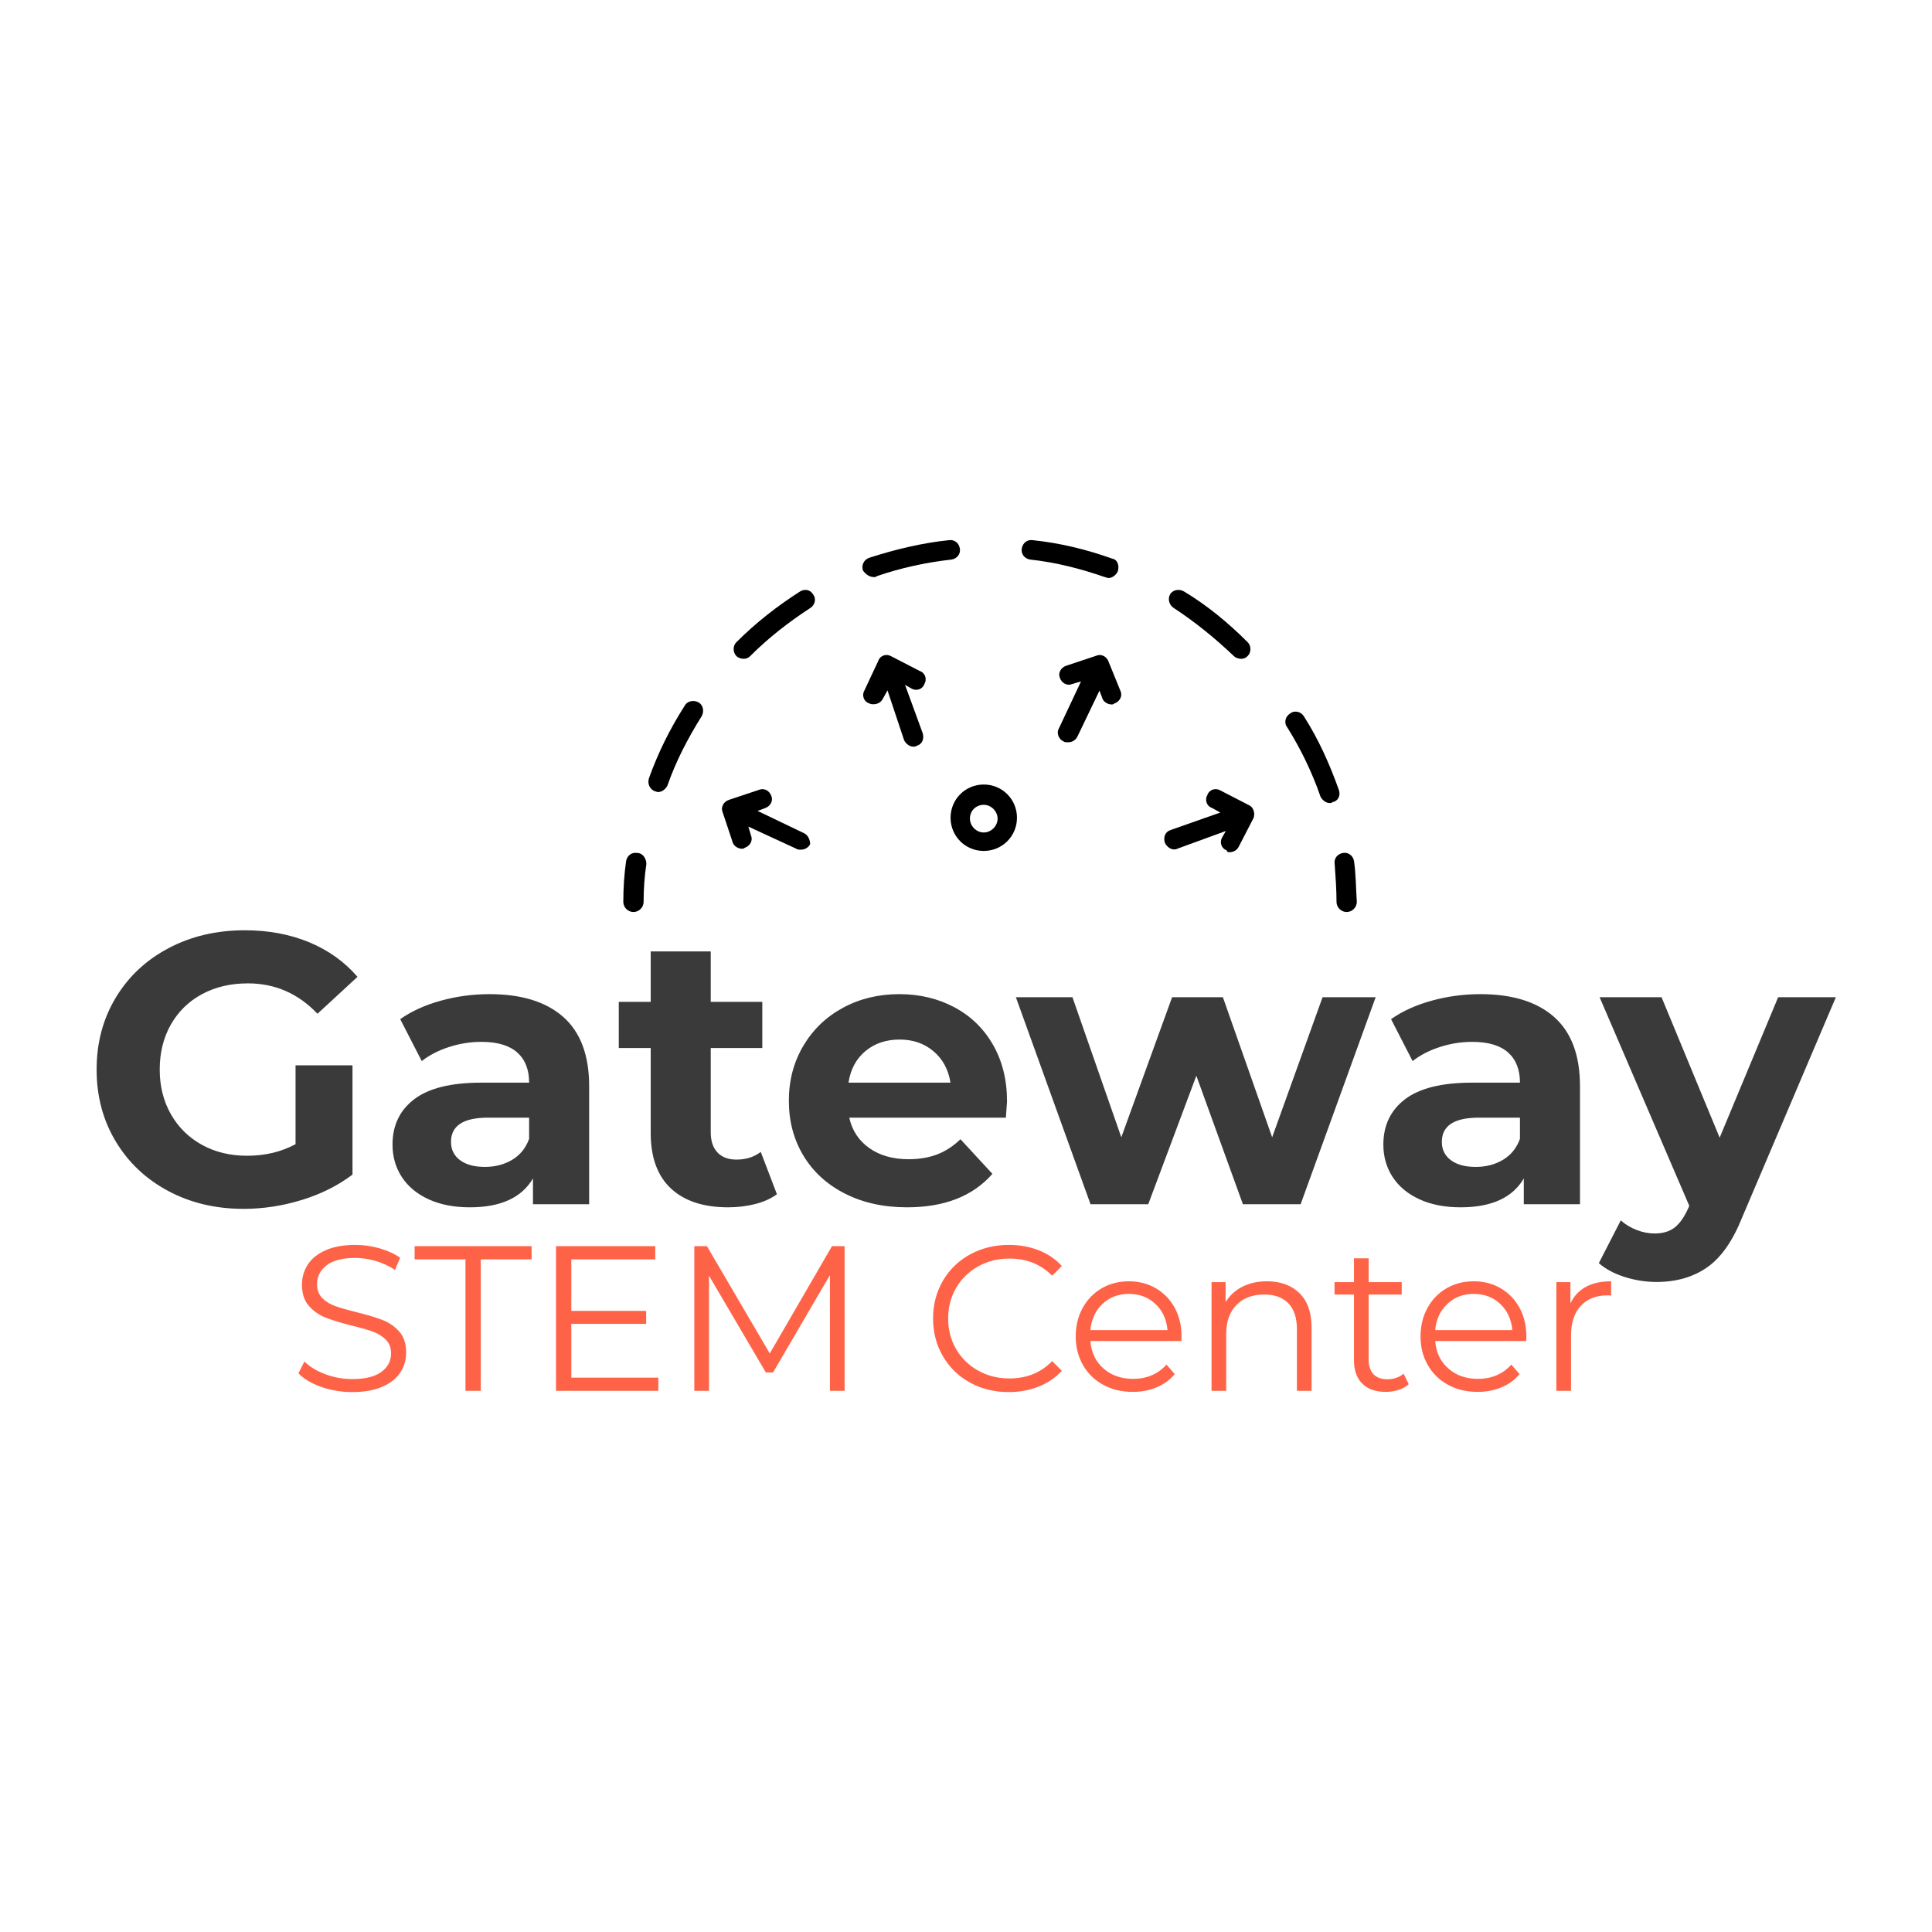 <?xml version="1.0" encoding="UTF-8"?>
<svg data-bbox="30.003 167.712 540.004 264.579" xmlns="http://www.w3.org/2000/svg" viewBox="0 0 600 600" height="1000" width="1000" class="thumb" data-type="ugc">
    <g>
        <g transform="translate(280.878 229.314) scale(2.865)">
            <svg viewBox="41.2 41.5 17.2 17.2" height="17.2" width="17.2">
                <defs>
                    <linearGradient id="b0cc6996-c7e7-411b-82fd-ea0363cfb4f1" y2=".5" x2="1" y1=".5" x1="0">
                        <stop stop-color="#000000" offset="0%"/>
                        <stop stop-color="#000000" offset="100%"/>
                    </linearGradient>
                </defs>
                <path fill="url('#b0cc6996-c7e7-411b-82fd-ea0363cfb4f1')" d="M49.8 53.7c2 0 3.6-1.6 3.6-3.6s-1.6-3.6-3.6-3.6-3.6 1.6-3.6 3.6 1.6 3.6 3.6 3.6zm0-5c.8 0 1.5.7 1.5 1.5s-.7 1.5-1.5 1.5-1.5-.7-1.5-1.5c0-.9.7-1.5 1.5-1.5z"/>
            </svg>
        </g>
        <g transform="translate(179.249 250.526) scale(2.865)">
            <svg viewBox="5.6 48.985 12.5 16.415" height="16.415" width="12.5">
                <defs>
                    <linearGradient id="0fa90488-45b2-4366-8684-b359a1664301" y2=".5" x2="1" y1=".5" x1="0">
                        <stop stop-color="#000000" offset="0%"/>
                        <stop stop-color="#000000" offset="100%"/>
                    </linearGradient>
                </defs>
                <path fill="url('#0fa90488-45b2-4366-8684-b359a1664301')" d="M12.1 54c-.6-.1-1.1.3-1.2.9-.2 1.4-.3 2.9-.3 4.4 0 .6.5 1.1 1.1 1.1.6 0 1.1-.5 1.1-1.1 0-1.4.1-2.8.3-4.1 0-.6-.4-1.2-1-1.2z"/>
            </svg>
        </g>
        <g transform="translate(187.04 203.372) scale(2.865)">
            <svg viewBox="7.837 32.931 15.931 19.869" height="19.869" width="15.931">
                <defs>
                    <linearGradient id="34cde37f-37c8-49f9-b4d6-3e6b4134d44b" y2=".5" x2="1" y1=".5" x1="0">
                        <stop stop-color="#000000" offset="0%"/>
                        <stop stop-color="#000000" offset="100%"/>
                    </linearGradient>
                </defs>
                <path fill="url('#34cde37f-37c8-49f9-b4d6-3e6b4134d44b')" d="M18.3 38.1c-.5-.3-1.2-.2-1.5.3-1.6 2.5-2.9 5.1-3.9 7.9-.2.6.1 1.2.6 1.4.1 0 .2.1.4.1.4 0 .8-.3 1-.7.9-2.6 2.2-5.1 3.7-7.5.3-.5.2-1.2-.3-1.5z"/>
            </svg>
        </g>
        <g transform="translate(253.505 153.39) scale(2.865)">
            <svg viewBox="31.338 15.385 20.577 14.015" height="14.015" width="20.577">
                <defs>
                    <linearGradient id="06e72da2-c1d7-48df-83bf-8bc97f83b041" y2=".5" x2="1" y1=".5" x1="0">
                        <stop stop-color="#000000" offset="0%"/>
                        <stop stop-color="#000000" offset="100%"/>
                    </linearGradient>
                </defs>
                <path fill="url('#06e72da2-c1d7-48df-83bf-8bc97f83b041')" d="M37.6 24.4c.1 0 .2 0 .3-.1 2.6-.9 5.4-1.5 8.1-1.8.6-.1 1-.6.9-1.2-.1-.6-.6-1-1.2-.9-2.9.3-5.8 1-8.6 1.9-.6.2-.9.8-.7 1.4.3.4.7.7 1.2.7z"/>
            </svg>
        </g>
        <g transform="translate(348.677 168.874) scale(2.865)">
            <svg viewBox="64.459 21.131 18.841 17.469" height="17.469" width="18.841">
                <defs>
                    <linearGradient id="2d083073-f735-4b6b-a023-8ba6dde308d1" y2=".5" x2="1" y1=".5" x1="0">
                        <stop stop-color="#000000" offset="0%"/>
                        <stop stop-color="#000000" offset="100%"/>
                    </linearGradient>
                </defs>
                <path fill="url('#2d083073-f735-4b6b-a023-8ba6dde308d1')" d="M70 28.1c2.3 1.5 4.5 3.3 6.5 5.2.2.2.5.3.8.3.3 0 .5-.1.7-.3.4-.4.4-1.1 0-1.5-2.1-2.1-4.4-4-6.9-5.5-.5-.3-1.2-.2-1.5.3-.3.5-.1 1.2.4 1.5z"/>
            </svg>
        </g>
        <g transform="translate(213.512 168.874) scale(2.865)">
            <svg viewBox="17.1 20.931 18.813 17.469" height="17.469" width="18.813">
                <defs>
                    <linearGradient id="34d1c777-3bf6-457a-9d22-2a2bcc043109" y2=".5" x2="1" y1=".5" x1="0">
                        <stop stop-color="#000000" offset="0%"/>
                        <stop stop-color="#000000" offset="100%"/>
                    </linearGradient>
                </defs>
                <path fill="url('#34d1c777-3bf6-457a-9d22-2a2bcc043109')" d="M29.3 26.1c-2.5 1.6-4.8 3.4-6.9 5.5-.4.4-.4 1.1 0 1.5.2.2.5.3.8.3.3 0 .5-.1.7-.3 2-2 4.2-3.7 6.5-5.2.5-.3.7-1 .3-1.5-.3-.5-.9-.6-1.4-.3z"/>
            </svg>
        </g>
        <g transform="translate(384.842 206.669) scale(2.865)">
            <svg viewBox="76.387 33.187 15.874 19.913" height="19.913" width="15.874">
                <defs>
                    <linearGradient id="12a06c95-13b9-4b0f-976d-924a1398e121" y2=".5" x2="1" y1=".5" x1="0">
                        <stop stop-color="#000000" offset="0%"/>
                        <stop stop-color="#000000" offset="100%"/>
                    </linearGradient>
                </defs>
                <path fill="url('#12a06c95-13b9-4b0f-976d-924a1398e121')" d="M87.2 46.7c-1-2.8-2.2-5.5-3.8-8-.3-.5-1-.7-1.5-.3-.5.3-.7 1-.3 1.5 1.5 2.4 2.7 4.9 3.6 7.5.2.4.6.7 1 .7.1 0 .2 0 .3-.1.6-.1.9-.7.7-1.3z"/>
            </svg>
        </g>
        <g transform="translate(302.955 153.39) scale(2.865)">
            <svg viewBox="48.385 15.485 20.49 14.115" height="14.115" width="20.49">
                <defs>
                    <linearGradient id="659fc339-3400-4f9a-b539-2c5863a43121" y2=".5" x2="1" y1=".5" x1="0">
                        <stop stop-color="#000000" offset="0%"/>
                        <stop stop-color="#000000" offset="100%"/>
                    </linearGradient>
                </defs>
                <path fill="url('#659fc339-3400-4f9a-b539-2c5863a43121')" d="M63.2 22.5c-2.8-1-5.7-1.7-8.6-2-.6-.1-1.1.3-1.2.9-.1.6.3 1.1.9 1.2 2.8.3 5.5 1 8.1 1.9.1 0 .2.1.4.1.4 0 .8-.3 1-.7.2-.6 0-1.3-.6-1.4z"/>
            </svg>
        </g>
        <g transform="translate(400.128 250.526) scale(2.865)">
            <svg viewBox="81.985 49.485 12.415 16.415" height="16.415" width="12.415">
                <defs>
                    <linearGradient id="18929798-25e9-4b2e-b384-cad2a46f2514" y2=".5" x2="1" y1=".5" x1="0">
                        <stop stop-color="#000000" offset="0%"/>
                        <stop stop-color="#000000" offset="100%"/>
                    </linearGradient>
                </defs>
                <path fill="url('#18929798-25e9-4b2e-b384-cad2a46f2514')" d="M89.1 55.4c-.1-.6-.6-1-1.2-.9-.6.1-1 .6-.9 1.2.1 1.4.2 2.8.2 4.1 0 .6.5 1.1 1.1 1.1.6 0 1.1-.5 1.1-1.1-.1-1.5-.1-3-.3-4.4z"/>
            </svg>
        </g>
        <g transform="translate(209.882 230.746) scale(2.865)">
            <svg viewBox="16.038 42.438 19.562 16.562" height="16.562" width="19.562">
                <defs>
                    <linearGradient id="e9cb2370-5472-4f03-9872-23613f25af7e" y2=".5" x2="1" y1=".5" x1="0">
                        <stop stop-color="#000000" offset="0%"/>
                        <stop stop-color="#000000" offset="100%"/>
                    </linearGradient>
                </defs>
                <path fill="url('#e9cb2370-5472-4f03-9872-23613f25af7e')" d="m29.9 52.2-5-2.4.8-.3c.6-.2.9-.8.7-1.3-.2-.6-.8-.9-1.3-.7l-3.3 1.1c-.6.2-.9.8-.7 1.3l1.1 3.3c.1.4.6.7 1 .7.1 0 .2 0 .3-.1.6-.2.9-.8.7-1.3l-.3-1 5.2 2.4c.1.1.3.1.5.1.4 0 .8-.2 1-.6 0-.4-.2-1-.7-1.2z"/>
            </svg>
        </g>
        <g transform="translate(253.74 189.087) scale(2.865)">
            <svg viewBox="30.662 27.162 16.776 19.938" height="19.938" width="16.776">
                <defs>
                    <linearGradient id="3072614c-bfae-4ee5-815d-3c1f476ccf31" y2=".5" x2="1" y1=".5" x1="0">
                        <stop stop-color="#000000" offset="0%"/>
                        <stop stop-color="#000000" offset="100%"/>
                    </linearGradient>
                </defs>
                <path fill="url('#3072614c-bfae-4ee5-815d-3c1f476ccf31')" d="M40.1 41.4c.2.4.6.7 1 .7.1 0 .2 0 .4-.1.6-.2.8-.8.6-1.4l-1.9-5.2.7.4c.5.3 1.2.1 1.4-.5.3-.5.1-1.2-.5-1.4l-3.1-1.6c-.5-.3-1.2-.1-1.4.5L35.8 36c-.3.5-.1 1.2.5 1.4.2.1.3.1.5.1.4 0 .8-.2 1-.6l.5-.9 1.8 5.4z"/>
            </svg>
        </g>
        <g transform="translate(314.179 189.087) scale(2.865)">
            <svg viewBox="51.88 27.338 16.881 19.462" height="19.462" width="16.881">
                <defs>
                    <linearGradient id="7593c466-92a7-4328-a177-a30c59086e22" y2=".5" x2="1" y1=".5" x1="0">
                        <stop stop-color="#000000" offset="0%"/>
                        <stop stop-color="#000000" offset="100%"/>
                    </linearGradient>
                </defs>
                <path fill="url('#7593c466-92a7-4328-a177-a30c59086e22')" d="M62.4 33.1c-.2-.6-.8-.9-1.3-.7l-3.3 1.1c-.6.2-.9.8-.7 1.3.2.6.8.9 1.3.7l1-.3-2.4 5.1c-.3.5 0 1.2.5 1.4.1.1.3.1.5.1.4 0 .8-.2 1-.6l2.4-5 .3.8c.1.4.6.7 1 .7.1 0 .2 0 .3-.1.6-.2.9-.8.7-1.3l-1.3-3.2z"/>
            </svg>
        </g>
        <g transform="translate(347.245 230.746) scale(2.865)">
            <svg viewBox="63.925 42.162 19.752 16.838" height="16.838" width="19.752">
                <defs>
                    <linearGradient id="a416768f-612e-4613-9580-ea346193b313" y2=".5" x2="1" y1=".5" x1="0">
                        <stop stop-color="#000000" offset="0%"/>
                        <stop stop-color="#000000" offset="100%"/>
                    </linearGradient>
                </defs>
                <path fill="url('#a416768f-612e-4613-9580-ea346193b313')" d="M78.1 48.9 75 47.3c-.5-.3-1.2-.1-1.4.5-.3.5-.1 1.2.5 1.4l.9.5-5.4 1.9c-.6.2-.8.8-.6 1.4.2.4.6.7 1 .7.1 0 .2 0 .4-.1l5.2-1.9-.4.7c-.3.5-.1 1.2.5 1.4 0 .2.2.2.3.2.4 0 .8-.2 1-.6l1.6-3.1c.2-.5 0-1.2-.5-1.4z"/>
            </svg>
        </g>
        <g transform="translate(25.344 265.54) scale(1.195)">
            <svg height="181" width="455.1" overflow="visible">
                <defs>
                    <linearGradient id="cb0a19c0-f27e-436a-aafd-4cb1065c43ed" y2=".5" x2="1" y1=".5" x1="0">
                        <stop stop-color="#3a3a3a" offset="0%"/>
                        <stop stop-color="#3a3a3a" offset="100%"/>
                    </linearGradient>
                </defs>
                <path fill="url('#cb0a19c0-f27e-436a-aafd-4cb1065c43ed')" transform="translate(0 90.75)" d="M55.6-15.6v-20.5h14.8v28.4q-5.7 4.3-13.2 6.6-7.5 2.3-15.1 2.3-10.9 0-19.6-4.65-8.7-4.65-13.65-12.9Q3.9-24.6 3.9-35q0-10.4 4.95-18.65 4.95-8.25 13.75-12.9t19.8-4.65q9.2 0 16.7 3.1t12.6 9l-10.4 9.6q-7.5-7.9-18.1-7.9-6.7 0-11.9 2.8t-8.1 7.9q-2.9 5.1-2.9 11.7 0 6.5 2.9 11.6t8.05 7.95Q36.4-12.6 43-12.6q7 0 12.6-3Zm50.4-39q12.5 0 19.2 5.95 6.7 5.95 6.7 17.95V0h-14.6v-6.7Q112.9.8 100.9.8q-6.2 0-10.75-2.1T83.2-7.1q-2.4-3.7-2.4-8.4 0-7.5 5.65-11.8 5.65-4.3 17.45-4.3h12.4q0-5.1-3.1-7.85t-9.3-2.75q-4.3 0-8.45 1.35-4.15 1.35-7.05 3.65l-5.6-10.9q4.4-3.1 10.55-4.8 6.15-1.7 12.65-1.7Zm-1.2 44.9q4 0 7.1-1.85 3.1-1.85 4.4-5.45v-5.5h-10.7q-9.6 0-9.6 6.3 0 3 2.35 4.75t6.45 1.75Zm71.7-3.9 4.2 11q-2.3 1.7-5.65 2.55Q171.7.8 168 .8q-9.6 0-14.85-4.9t-5.25-14.4v-22.1h-8.3v-12h8.3v-13.1h15.6v13.1h13.4v12h-13.4v21.9q0 3.4 1.75 5.25t4.95 1.85q3.7 0 6.3-2Zm64-13.1q0 .3-.3 4.2h-40.7q1.1 5 5.2 7.9 4.1 2.9 10.2 2.9 4.2 0 7.45-1.25t6.05-3.95l8.3 9Q229.1.8 214.5.8q-9.1 0-16.1-3.55-7-3.55-10.8-9.85-3.8-6.3-3.8-14.3 0-7.9 3.75-14.25t10.3-9.9q6.55-3.55 14.65-3.55 7.9 0 14.3 3.4t10.05 9.75q3.65 6.35 3.65 14.75Zm-27.9-16.1q-5.3 0-8.9 3-3.6 3-4.4 8.2h26.5q-.8-5.1-4.4-8.15-3.6-3.05-8.8-3.05Zm109.9-11h13.8L316.8 0h-15l-12.1-33.4L277.2 0h-15l-19.4-53.8h14.7l12.7 36.4 13.2-36.4h13.2l12.8 36.4 13.1-36.4Zm41-.8q12.5 0 19.2 5.95 6.7 5.95 6.7 17.95V0h-14.6v-6.7Q370.4.8 358.4.8q-6.2 0-10.75-2.1t-6.95-5.8q-2.4-3.7-2.4-8.4 0-7.5 5.65-11.8 5.65-4.3 17.45-4.3h12.4q0-5.1-3.1-7.85t-9.3-2.75q-4.3 0-8.45 1.35-4.15 1.35-7.05 3.65l-5.6-10.9q4.4-3.1 10.55-4.8 6.15-1.7 12.65-1.7Zm-1.2 44.9q4 0 7.1-1.85 3.1-1.85 4.4-5.45v-5.5h-10.7q-9.6 0-9.6 6.3 0 3 2.35 4.75t6.45 1.75Zm78.6-44.1h15L431.6 3.3q-3.7 9.3-9.15 13.1-5.45 3.8-13.15 3.8-4.2 0-8.3-1.3-4.1-1.3-6.7-3.6L400 4.2q1.8 1.6 4.15 2.5 2.35.9 4.65.9 3.2 0 5.2-1.55T417.6.9l.2-.5-23.3-54.2h16.1l15.1 36.5 15.2-36.5Z"/>
            </svg>
        </g>
        <g transform="translate(89.665 373.68) scale(.642)">
            <svg height="181" width="643.4" overflow="visible">
                <defs>
                    <linearGradient id="353702c4-98d5-4784-bb29-2490233f820c" y2=".5" x2="1" y1=".5" x1="0">
                        <stop stop-color="#ff6347" offset="0%"/>
                        <stop stop-color="#ff6347" offset="100%"/>
                    </linearGradient>
                </defs>
                <path fill="url('#353702c4-98d5-4784-bb29-2490233f820c')" transform="translate(0 90.75)" d="M30.7.6q-7.8 0-14.95-2.5Q8.6-4.4 4.7-8.5l2.9-5.7q3.8 3.8 10.1 6.15Q24-5.7 30.7-5.7q9.4 0 14.1-3.45 4.7-3.45 4.7-8.95 0-4.2-2.55-6.7t-6.25-3.85Q37-30 30.4-31.6q-7.9-2-12.6-3.85-4.7-1.85-8.05-5.65Q6.4-44.9 6.4-51.4q0-5.3 2.8-9.65Q12-65.4 17.8-68q5.8-2.6 14.4-2.6 6 0 11.75 1.65t9.95 4.55l-2.5 5.9Q47-61.4 42-62.85q-5-1.45-9.8-1.45-9.2 0-13.85 3.55T13.7-51.6q0 4.2 2.55 6.75t6.4 3.9Q26.5-39.6 33-38q7.7 1.9 12.45 3.75 4.75 1.85 8.05 5.6 3.3 3.75 3.3 10.15 0 5.3-2.85 9.65-2.85 4.35-8.75 6.9Q39.3.6 30.7.6ZM85.5 0v-63.6H60.9V-70h56.6v6.4H92.9V0h-7.4Zm51.2-6.4h42.1V0h-49.5v-70h48v6.4h-40.6v24.9h36.2v6.3h-36.2v26ZM262.8-70h6.1V0h-7.1v-56L234.3-8.9h-3.5l-27.5-46.8V0h-7.1v-70h6.1l30.4 51.9L262.8-70ZM348.3.6Q337.9.6 329.55-4t-13.1-12.75Q311.7-24.9 311.7-35t4.75-18.25Q321.2-61.4 329.6-66t18.8-4.6q7.8 0 14.4 2.6 6.6 2.6 11.2 7.6l-4.7 4.7q-8.2-8.3-20.7-8.3-8.3 0-15.1 3.8-6.8 3.8-10.65 10.4Q319-43.2 319-35q0 8.2 3.85 14.8 3.85 6.6 10.65 10.4Q340.3-6 348.6-6q12.6 0 20.7-8.4l4.7 4.7q-4.6 5-11.25 7.65Q356.1.6 348.3.6Zm83.6-26.9-.1 2.2h-44q.6 8.2 6.3 13.25 5.7 5.05 14.4 5.05 4.9 0 9-1.75t7.1-5.15l4 4.6q-3.5 4.2-8.75 6.4T408.3.5q-8.1 0-14.35-3.45t-9.75-9.55q-3.5-6.1-3.5-13.8 0-7.7 3.35-13.8 3.35-6.1 9.2-9.5Q399.1-53 406.4-53q7.3 0 13.1 3.4t9.1 9.45q3.3 6.05 3.3 13.85Zm-25.5-20.6q-7.6 0-12.75 4.85T387.8-29.4h37.3q-.7-7.8-5.85-12.65-5.15-4.85-12.85-4.85Zm66.8-6.1q9.9 0 15.75 5.75t5.85 16.75V0h-7.1v-29.8q0-8.2-4.1-12.5-4.1-4.3-11.7-4.3-8.5 0-13.45 5.05-4.95 5.05-4.95 13.95V0h-7.1v-52.6h6.8v9.7q2.9-4.8 8.05-7.45Q466.4-53 473.2-53Zm66.1 44.7 2.5 5.1q-2 1.8-4.95 2.75T530.7.5q-7.4 0-11.4-4t-4-11.3v-31.8h-9.4v-6h9.4v-11.5h7.1v11.5h16v6h-16v31.4q0 4.7 2.35 7.15t6.75 2.45q2.2 0 4.25-.7t3.55-2Zm59.4-18-.1 2.2h-44q.6 8.2 6.3 13.25 5.7 5.05 14.4 5.05 4.9 0 9-1.75t7.1-5.15l4 4.6q-3.5 4.2-8.75 6.4T575.1.5q-8.1 0-14.35-3.45T551-12.5q-3.5-6.1-3.5-13.8 0-7.7 3.35-13.8 3.35-6.1 9.2-9.5Q565.9-53 573.2-53q7.3 0 13.1 3.4t9.1 9.45q3.3 6.05 3.3 13.85Zm-25.5-20.6q-7.6 0-12.75 4.85T554.6-29.4h37.3q-.7-7.8-5.85-12.65-5.15-4.85-12.85-4.85Zm46.8 4.6q2.5-5.3 7.45-8T639.7-53v6.9l-1.7-.1q-8.3 0-13 5.1-4.7 5.1-4.7 14.3V0h-7.1v-52.6h6.8v10.3Z"/>
            </svg>
        </g>
    </g>
</svg>
